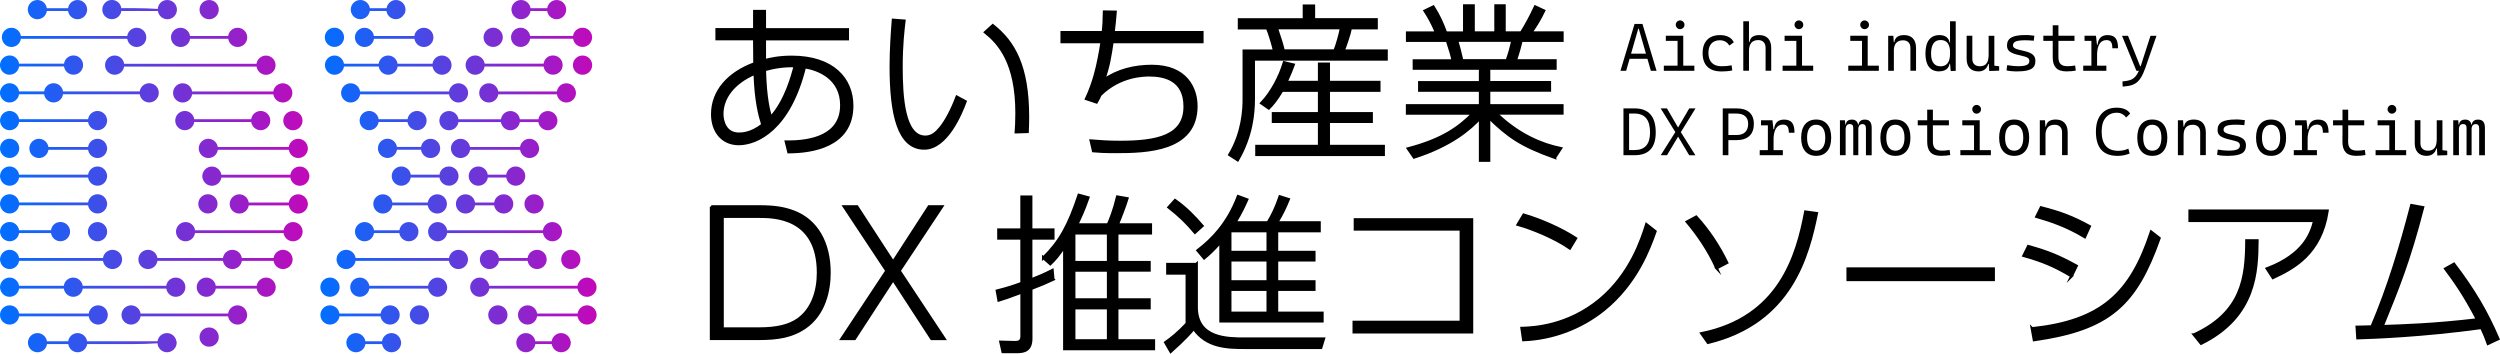<?xml version="1.0" encoding="UTF-8"?>
<svg id="_レイヤー_2" data-name="レイヤー_2" xmlns="http://www.w3.org/2000/svg" xmlns:xlink="http://www.w3.org/1999/xlink" viewBox="0 0 426.02 60.28">
  <defs>
    <linearGradient id="_名称未設定グラデーション_35" data-name="名称未設定グラデーション 35" x1="54.59" y1="30.02" x2="101.67" y2="30.02" gradientUnits="userSpaceOnUse">
      <stop offset="0" stop-color="#006fff"/>
      <stop offset="1" stop-color="#c308b9"/>
    </linearGradient>
    <linearGradient id="_名称未設定グラデーション_35-2" data-name="名称未設定グラデーション 35" x1="0" y1="30.02" x2="52.72" y2="30.02" xlink:href="#_名称未設定グラデーション_35"/>
  </defs>
  <g id="_レイヤー_1-2" data-name="レイヤー_1">
    <path d="M87.88,31.65c-.82,0-1.5-.61-1.61-1.4h-3.14c.01-.08.02-.16.02-.24,0-.04,0-.08-.01-.12,0,.04.01.08.01.12,0,.9-.73,1.64-1.64,1.64s-1.64-.73-1.64-1.64.73-1.64,1.64-1.64c.82,0,1.5.61,1.61,1.4h3.14c.12-.79.79-1.4,1.61-1.4.9,0,1.64.73,1.64,1.64,0,.07-.01.14-.02.21l.02.03h-.02c-.12.79-.79,1.4-1.61,1.4ZM84.04,8c.9,0,1.64-.73,1.64-1.64s-.73-1.64-1.64-1.64-1.64.73-1.64,1.64.73,1.64,1.64,1.64ZM79.36,11.34c.12.79.79,1.4,1.61,1.4s1.5-.61,1.61-1.4h10.04s0-.06,0-.09c.08.83.77,1.48,1.62,1.48.9,0,1.64-.73,1.64-1.64s-.73-1.64-1.64-1.64-1.55.66-1.62,1.5c0-.03,0-.07.01-.1h-10.04c-.12-.79-.79-1.4-1.61-1.4-.9,0-1.64.73-1.64,1.64,0,.07.01.14.02.21l-.02.03h.02ZM85.83,36.39c.9,0,1.64-.73,1.64-1.64s-.73-1.64-1.64-1.64-1.64.73-1.64,1.64.73,1.64,1.64,1.64ZM74.52,36.39c.9,0,1.64-.73,1.64-1.64s-.73-1.64-1.64-1.64-1.64.73-1.64,1.64c0-.08.01-.16.02-.24h-6.04c-.12-.79-.79-1.4-1.61-1.4-.9,0-1.64.73-1.64,1.64,0,.07.01.14.02.21l-.02.03h.02c.12.79.79,1.4,1.61,1.4s1.5-.61,1.61-1.4h6.04c.12.79.79,1.4,1.61,1.4ZM97.27,45.85c.9,0,1.64-.73,1.64-1.64s-.73-1.64-1.64-1.64-1.64.73-1.64,1.64.73,1.64,1.64,1.64ZM100.91,11.1c0-.9-.73-1.64-1.64-1.64s-1.64.73-1.64,1.64.73,1.64,1.64,1.64,1.64-.73,1.64-1.64ZM91.01,36.39c.9,0,1.64-.73,1.64-1.64s-.73-1.64-1.64-1.64-1.64.73-1.64,1.64.73,1.64,1.64,1.64ZM73.37,23.65c-.9,0-1.64.73-1.64,1.64s.73,1.64,1.64,1.64,1.64-.73,1.64-1.64-.73-1.64-1.64-1.64ZM91.84,25.05c-.12-.79-.79-1.4-1.61-1.4s-1.5.61-1.61,1.4h-8.53c-.12-.79-.79-1.4-1.61-1.4-.9,0-1.64.73-1.64,1.64s.73,1.64,1.64,1.64,1.64-.73,1.64-1.64c0,.08-.01.16-.02.24h8.53c.12.79.79,1.4,1.61,1.4.9,0,1.64-.73,1.64-1.64,0-.07-.01-.14-.02-.21l.02-.03h-.02ZM89.91,44.45c.12.79.79,1.4,1.61,1.4.9,0,1.64-.73,1.64-1.64s-.73-1.64-1.64-1.64-1.64.73-1.64,1.64c0-.08.01-.16.02-.24h-4.88c-.12-.79-.79-1.4-1.61-1.4-.9,0-1.64.73-1.64,1.64s.73,1.64,1.64,1.64c.83,0,1.51-.63,1.62-1.43,0,.01,0,.02,0,.03h4.88ZM95.75,39.72h.02l-.02-.03c0-.07.02-.14.02-.21,0-.9-.73-1.64-1.64-1.64-.82,0-1.5.61-1.61,1.4h-16.32s0,.08.01.12c-.06-.85-.76-1.52-1.62-1.52s-1.64.73-1.64,1.64.73,1.64,1.64,1.64c.84,0,1.52-.63,1.62-1.45,0,.02,0,.03,0,.05h16.32c.12.79.79,1.4,1.61,1.4s1.5-.61,1.61-1.4ZM88.73,8c.82,0,1.5-.61,1.61-1.4h7.32c.12.79.79,1.4,1.61,1.4s1.5-.61,1.61-1.4h.02s-.01-.04-.02-.05c0-.06.02-.12.02-.19,0-.9-.73-1.64-1.64-1.64-.82,0-1.5.61-1.61,1.4h-7.32c-.12-.79-.79-1.4-1.61-1.4-.9,0-1.64.73-1.64,1.64s.73,1.64,1.64,1.64ZM79.34,36.39c.82,0,1.5-.61,1.61-1.4h3.27c-.01-.08-.02-.16-.02-.24s.01-.16.02-.24h-3.27c.01.08.02.16.02.24,0-.9-.73-1.64-1.64-1.64s-1.64.73-1.64,1.64.73,1.64,1.64,1.64ZM69.67,41.12c.9,0,1.64-.73,1.64-1.64s-.73-1.64-1.64-1.64c-.82,0-1.5.61-1.61,1.4h-4.32c-.12-.79-.79-1.4-1.61-1.4-.9,0-1.64.73-1.64,1.64,0,.07.01.14.02.21l-.02.03h.02c.12.79.79,1.4,1.61,1.4s1.5-.61,1.61-1.4h4.32c-.01-.08-.02-.16-.02-.24,0-.04,0-.08.01-.12,0,.04-.01.08-.01.12,0,.9.73,1.64,1.64,1.64ZM87.18,1.88c.12.79.79,1.4,1.61,1.4s1.5-.61,1.61-1.4h2.84c.12.79.79,1.4,1.61,1.4s1.5-.61,1.61-1.4h.02s-.02,0-.02,0c.01-.08.02-.15.02-.23C96.49.73,95.76,0,94.86,0c-.82,0-1.5.61-1.61,1.4h-2.84C90.29.61,89.61,0,88.79,0c-.9,0-1.64.73-1.64,1.64,0,.08.01.16.02.23,0,0-.02,0-.02,0h.02ZM76.51,18.92c-.9,0-1.64.73-1.64,1.64s.73,1.64,1.64,1.64c.82,0,1.5-.61,1.61-1.4h7.24c.12.79.79,1.4,1.61,1.4s1.5-.61,1.61-1.4h3.16c.12.79.79,1.4,1.61,1.4.9,0,1.64-.73,1.64-1.64,0-.07-.01-.14-.02-.21l.02-.03h-.02c-.12-.79-.79-1.4-1.61-1.4s-1.5.61-1.61,1.4h-3.16c-.12-.79-.79-1.4-1.61-1.4s-1.5.61-1.61,1.4h-7.24c-.12-.79-.79-1.4-1.61-1.4ZM76.5,31.65c.9,0,1.64-.73,1.64-1.64s-.73-1.64-1.64-1.64-1.56.67-1.62,1.52c0-.04,0-.08.01-.12h-4.89c-.12-.79-.79-1.4-1.61-1.4-.9,0-1.64.73-1.64,1.64,0,.07.01.14.02.21l-.02.03h.02c.12.79.79,1.4,1.61,1.4s1.5-.61,1.61-1.4h4.89s0-.04,0-.07c.09.82.77,1.46,1.62,1.46ZM62.9,22.19c.82,0,1.5-.61,1.61-1.4h4.93c-.01-.08-.02-.16-.02-.24,0,.9.73,1.64,1.64,1.64s1.64-.73,1.64-1.64-.73-1.64-1.64-1.64c-.82,0-1.5.61-1.61,1.4h-4.93c-.12-.79-.79-1.4-1.61-1.4s-1.5.61-1.61,1.4h-.02l.02.03c0,.07-.02.14-.02.21,0,.9.73,1.64,1.64,1.64ZM98.12,15.59c-.12-.79-.79-1.4-1.61-1.4s-1.5.61-1.61,1.4h-9.99c-.12-.79-.79-1.4-1.61-1.4-.9,0-1.64.73-1.64,1.64s.73,1.64,1.64,1.64c.82,0,1.5-.61,1.61-1.4h9.99c.12.79.79,1.4,1.61,1.4.9,0,1.64-.73,1.64-1.64,0-.07-.01-.14-.02-.21l.02-.03h-.02ZM66.03,26.92c.82,0,1.5-.61,1.61-1.4h4.11c-.01-.08-.02-.16-.02-.24s.01-.16.02-.24h-4.11c-.12-.79-.79-1.4-1.61-1.4s-1.5.61-1.61,1.4h-.02l.02.03c0,.07-.02.14-.02.21,0,.9.73,1.64,1.64,1.64ZM71.47,52.03c-.9,0-1.64.73-1.64,1.64s.73,1.64,1.64,1.64,1.64-.73,1.64-1.64-.73-1.64-1.64-1.64ZM76.17,48.7c-.12-.79-.79-1.4-1.61-1.4s-1.5.61-1.61,1.4h-10.02c-.12-.79-.79-1.4-1.61-1.4-.9,0-1.64.73-1.64,1.64s.73,1.64,1.64,1.64c.83,0,1.51-.63,1.62-1.43,0,.01,0,.02,0,.03h10.02c.12.79.79,1.4,1.61,1.4.9,0,1.64-.73,1.64-1.64,0-.07-.01-.14-.02-.21l.02-.03h-.02ZM56.23,50.58c.9,0,1.64-.73,1.64-1.64s-.73-1.64-1.64-1.64-1.64.73-1.64,1.64.73,1.64,1.64,1.64ZM68.32,58.16c-.12-.79-.79-1.4-1.61-1.4s-1.5.61-1.61,1.4h-2.84c-.12-.79-.79-1.4-1.61-1.4s-1.5.61-1.61,1.4h-.02s.02,0,.02,0c-.01.08-.02.15-.02.23,0,.9.73,1.64,1.64,1.64.82,0,1.5-.61,1.61-1.4h2.84c.12.79.79,1.4,1.61,1.4.9,0,1.64-.73,1.64-1.64,0-.08-.01-.16-.02-.23,0,0,.02,0,.02,0h-.02ZM64.83,53.67s0-.09.01-.14c0,.05-.01.09-.01.14,0,.9.73,1.64,1.64,1.64s1.64-.73,1.64-1.64-.73-1.64-1.64-1.64c-.82,0-1.5.61-1.61,1.4h-7.02c-.12-.79-.79-1.4-1.61-1.4s-1.5.61-1.61,1.4h-.02s.01.04.02.05c0,.06-.02.12-.02.19,0,.9.73,1.64,1.64,1.64.82,0,1.5-.61,1.61-1.4h7.02c-.01-.08-.02-.16-.02-.24ZM78.13,42.57c-.9,0-1.64.73-1.64,1.64,0-.08.01-.16.02-.24h-15.91c-.12-.79-.79-1.4-1.61-1.4-.9,0-1.64.73-1.64,1.64,0,.07.01.14.02.21l-.02.03h.02c.12.79.79,1.4,1.61,1.4s1.5-.61,1.61-1.4h15.91c.12.79.79,1.4,1.61,1.4.9,0,1.64-.73,1.64-1.64s-.73-1.64-1.64-1.64ZM101.67,53.43h-.02c-.12-.79-.79-1.4-1.61-1.4s-1.5.61-1.61,1.4h-6.9c.01.08.02.16.02.24,0-.9-.73-1.64-1.64-1.64s-1.64.73-1.64,1.64.73,1.64,1.64,1.64c.82,0,1.5-.61,1.61-1.4h6.9c.12.79.79,1.4,1.61,1.4.9,0,1.64-.73,1.64-1.64,0-.06-.01-.12-.02-.19,0-.02.01-.04.02-.05ZM98.42,49.18c.12.79.79,1.4,1.61,1.4s1.5-.61,1.61-1.4h.02s-.01-.04-.02-.05c0-.06.02-.12.02-.19,0-.9-.73-1.64-1.64-1.64-.82,0-1.5.61-1.61,1.4h-15.05c-.12-.79-.79-1.4-1.61-1.4s-1.5.61-1.61,1.4h-.02l.02.03c0,.07-.02.14-.02.21,0,.9.73,1.64,1.64,1.64.82,0,1.5-.61,1.61-1.4h15.05ZM97.23,58.16c-.12-.79-.79-1.4-1.61-1.4s-1.5.61-1.61,1.4h-2.79c-.12-.79-.79-1.4-1.61-1.4s-1.5.61-1.61,1.4h-.02s.02,0,.02,0c-.01.08-.02.15-.02.23,0,.9.73,1.64,1.64,1.64.82,0,1.5-.61,1.61-1.4h2.79c.12.79.79,1.4,1.61,1.4.9,0,1.64-.73,1.64-1.64,0-.08-.01-.16-.02-.23,0,0,.02,0,.02,0h-.02ZM84.84,52.03c-.9,0-1.64.73-1.64,1.64s.73,1.64,1.64,1.64,1.64-.73,1.64-1.64-.73-1.64-1.64-1.64ZM76.52,15.59c.12-.79.79-1.4,1.61-1.4.9,0,1.64.73,1.64,1.64s-.73,1.64-1.64,1.64c-.82,0-1.5-.61-1.61-1.4h-15.15c-.12.79-.79,1.4-1.61,1.4-.9,0-1.64-.73-1.64-1.64,0-.07.01-.14.02-.21l-.02-.03h.02c.12-.79.79-1.4,1.61-1.4s1.5.61,1.61,1.4h15.15ZM76.5,15.83s0-.07.01-.11c0,.04-.01.07-.01.11,0,.03,0,.07,0,.1,0-.03,0-.07,0-.1ZM62.12,4.73c-.9,0-1.64.73-1.64,1.64s.73,1.64,1.64,1.64c.82,0,1.5-.61,1.61-1.4h6.89c.12.79.79,1.4,1.61,1.4s1.5-.61,1.61-1.4h.02l-.02-.03c0-.07.02-.14.02-.21,0-.9-.73-1.64-1.64-1.64-.82,0-1.5.61-1.61,1.4h-6.89c-.12-.79-.79-1.4-1.61-1.4ZM67.75,10.86c-.12-.79-.79-1.4-1.61-1.4s-1.5.61-1.61,1.4h-5.92c-.12-.79-.79-1.4-1.61-1.4s-1.5.61-1.61,1.4h-.02s.01.04.02.05c0,.06-.02.12-.02.19,0,.9.73,1.64,1.64,1.64.82,0,1.5-.61,1.61-1.4h5.92c.12.79.79,1.4,1.61,1.4s1.5-.61,1.61-1.4h5.95c.12.79.79,1.4,1.61,1.4s1.5-.61,1.61-1.4h.02l-.02-.03c0-.07.02-.14.02-.21,0-.9-.73-1.64-1.64-1.64-.82,0-1.5.61-1.61,1.4h-5.95ZM56.99,8c.9,0,1.64-.73,1.64-1.64s-.73-1.64-1.64-1.64-1.64.73-1.64,1.64.73,1.64,1.64,1.64ZM68.89,2.45s.01-.03.02-.04c.04-.08.08-.15.1-.23,0,0,0-.01,0-.02.03-.09.05-.18.07-.27h.02s-.02,0-.02,0c0,0,0,0,0,0,0,0,0,0,0,0h0c.01-.08.02-.15.02-.23C69.11.73,68.38,0,67.47,0c-.11,0-.21.01-.31.03-.04,0-.07.02-.11.03-.06.02-.12.03-.18.06-.05.02-.09.04-.14.07-.04.02-.09.04-.13.07-.05.03-.1.07-.14.11-.03.02-.06.04-.08.07-.05.05-.1.1-.14.15-.02.02-.03.04-.05.06-.05.06-.09.13-.13.19,0,.01-.01.03-.02.04-.04.08-.07.15-.1.23,0,0,0,.01,0,.02-.03.09-.05.18-.07.27h-2.84C62.9.61,62.23,0,61.41,0,60.5,0,59.77.73,59.77,1.64c0,.08.01.16.02.23,0,0,0,0,0,0,0,0-.02,0-.02,0h.02c.12.79.79,1.4,1.61,1.4s1.5-.61,1.61-1.4h2.84c.01.09.04.18.07.27,0,0,0,.01,0,.02.03.08.06.16.1.23,0,.01.01.03.02.04.04.07.08.13.13.19.02.02.03.04.05.06.04.05.09.1.14.15.03.02.05.05.08.07.05.04.09.07.14.11.04.03.08.05.13.07.05.02.09.05.14.07.06.02.12.04.18.06.04.01.07.02.11.03.1.02.21.03.31.03s.21-.01.31-.03c.04,0,.07-.02.11-.03.06-.02.12-.03.18-.06.05-.02.09-.04.14-.07.04-.02.09-.04.13-.07.05-.03.1-.07.14-.11.03-.02.06-.04.08-.07.05-.05.1-.1.14-.15.02-.02.03-.04.05-.06.05-.06.09-.13.13-.19Z" fill="url(#_名称未設定グラデーション_35)"/>
    <path d="M51.57,39.24s-.01.04-.02.06c0,.06.02.12.02.18,0,.9-.73,1.64-1.64,1.64-.82,0-1.5-.61-1.61-1.4h-15.09c-.12.79-.79,1.4-1.61,1.4s-1.5-.61-1.61-1.4h-.02s.01,0,.02-.01c-.01-.08-.02-.15-.02-.23,0-.9.73-1.64,1.64-1.64.82,0,1.5.61,1.61,1.4h15.09c.12-.79.79-1.4,1.61-1.4s1.5.61,1.61,1.4h.02ZM30.06,58.16c-.12-.79-.79-1.4-1.61-1.4s-1.5.61-1.61,1.4h-12c-.12-.79-.79-1.4-1.61-1.4s-1.5.61-1.61,1.4h-3.62c-.12-.79-.79-1.4-1.61-1.4s-1.5.61-1.61,1.4h-.02s.02,0,.02,0c-.01.08-.02.15-.02.23,0,.9.73,1.64,1.64,1.64.82,0,1.5-.61,1.61-1.4h3.62c.12.79.79,1.4,1.61,1.4s1.5-.61,1.61-1.4h7.91c1.31,0,2.68-.04,4.08-.13.06.85.76,1.53,1.63,1.53s1.64-.73,1.64-1.64c0-.08-.01-.16-.02-.24,0,0,.02,0,.02,0h-.02ZM.34,6.61c.12.79.79,1.4,1.61,1.4s1.5-.61,1.61-1.4h18.12c.12.79.79,1.4,1.61,1.4.9,0,1.64-.73,1.64-1.64s-.73-1.64-1.64-1.64c-.82,0-1.5.61-1.61,1.4H3.56c-.12-.79-.79-1.4-1.61-1.4-.9,0-1.64.73-1.64,1.64,0,.06.01.12.02.19,0,.02-.01.04-.02.05h.02ZM4.76,1.88c.12.79.79,1.4,1.61,1.4s1.5-.61,1.61-1.4h3.62c.12.79.79,1.4,1.61,1.4.9,0,1.64-.73,1.64-1.64s-.73-1.64-1.64-1.64c-.82,0-1.5.61-1.61,1.4h-3.62c-.12-.79-.79-1.4-1.61-1.4-.9,0-1.64.73-1.64,1.64,0,.08.01.16.02.23,0,0-.02,0-.02,0h.02ZM1.64,22.19c.82,0,1.5-.61,1.61-1.4h11.76c.12.79.79,1.4,1.61,1.4s1.5-.61,1.61-1.4h.02v-.48h-.02c-.12-.79-.79-1.4-1.61-1.4s-1.5.61-1.61,1.4H3.25c-.12-.79-.79-1.4-1.61-1.4s-1.5.61-1.61,1.4h-.02v.48h.02c.12.79.79,1.4,1.61,1.4ZM1.64,26.92c.9,0,1.64-.73,1.64-1.64s-.73-1.64-1.64-1.64-1.64.73-1.64,1.64.73,1.64,1.64,1.64ZM1.64,31.65c.82,0,1.5-.61,1.61-1.4h11.76c.12.79.79,1.4,1.61,1.4s1.5-.61,1.61-1.4h.02v-.48h-.02c-.12-.79-.79-1.4-1.61-1.4s-1.5.61-1.61,1.4H3.25c-.12-.79-.79-1.4-1.61-1.4s-1.5.61-1.61,1.4h-.02v.48h.02c.12.79.79,1.4,1.61,1.4ZM1.64,36.38c.82,0,1.5-.61,1.61-1.4h11.76c.12.79.79,1.4,1.61,1.4s1.5-.61,1.61-1.4h.02v-.48h-.02c-.12-.79-.79-1.4-1.61-1.4s-1.5.61-1.61,1.4H3.25c-.12-.79-.79-1.4-1.61-1.4s-1.5.61-1.61,1.4h-.02v.48h.02c.12.79.79,1.4,1.61,1.4ZM16.62,23.65c-.82,0-1.5.61-1.61,1.4h-6.76c-.12-.79-.79-1.4-1.61-1.4-.9,0-1.64.73-1.64,1.64s.73,1.64,1.64,1.64c.82,0,1.5-.61,1.61-1.4h6.76c.12.79.79,1.4,1.61,1.4s1.5-.61,1.61-1.4h.02v-.48h-.02c-.12-.79-.79-1.4-1.61-1.4ZM16.62,37.84c-.9,0-1.64.73-1.64,1.64s.73,1.64,1.64,1.64,1.64-.73,1.64-1.64-.73-1.64-1.64-1.64ZM35.43,36.38c.9,0,1.64-.73,1.64-1.64s-.73-1.64-1.64-1.64-1.64.73-1.64,1.64.73,1.64,1.64,1.64ZM52.43,34.51c-.12-.79-.79-1.4-1.61-1.4s-1.5.61-1.61,1.4h-6.82s0,.08.01.12c-.06-.85-.76-1.52-1.62-1.52s-1.64.73-1.64,1.64.73,1.64,1.64,1.64c.84,0,1.53-.64,1.62-1.46,0,.02,0,.04,0,.07h6.82c.12.79.79,1.4,1.61,1.4.9,0,1.64-.73,1.64-1.64,0-.05,0-.09-.01-.13,0-.04,0-.07.01-.11h-.02ZM16.73,55.31c.9,0,1.64-.73,1.64-1.64s-.73-1.64-1.64-1.64c-.82,0-1.5.61-1.61,1.4H3.25c-.12-.79-.79-1.4-1.61-1.4-.9,0-1.64.73-1.64,1.64s.73,1.64,1.64,1.64c.82,0,1.5-.61,1.61-1.4h11.87c.12.79.79,1.4,1.61,1.4ZM48.27,20.56c0,.9.73,1.64,1.64,1.64s1.64-.73,1.64-1.64-.73-1.64-1.64-1.64-1.64.73-1.64,1.64ZM49.21,25.05h-12.1c-.12-.79-.79-1.4-1.61-1.4s-1.5.61-1.61,1.4h-.02s.01.04.02.07c0,.06-.02.11-.02.17,0,.9.73,1.64,1.64,1.64.82,0,1.5-.61,1.61-1.4h12.1c.12.79.79,1.4,1.61,1.4s1.5-.61,1.61-1.4h.02s0-.07-.01-.1c0-.05.01-.09.01-.14,0-.9-.73-1.64-1.64-1.64-.82,0-1.5.61-1.61,1.4ZM52.72,29.78h-.02c-.12-.79-.79-1.4-1.61-1.4s-1.5.61-1.61,1.4h-11.76c-.12-.79-.79-1.4-1.61-1.4s-1.5.61-1.61,1.4h-.02c0,.07,0,.14,0,.21,0,.01,0,.02,0,.03,0,.01,0,.03,0,.04,0,0,0,0,0,.01,0,.06,0,.12,0,.19h.02c.12.79.79,1.4,1.61,1.4s1.5-.61,1.61-1.4h11.76c.12.79.79,1.4,1.61,1.4s1.5-.61,1.61-1.4h.02c0-.08,0-.16,0-.24h0c0-.08,0-.16,0-.24ZM19.07,3.27c.85,0,1.54-.65,1.62-1.48,0,.03,0,.06,0,.09h6.22c.12.79.79,1.4,1.61,1.4s1.5-.61,1.61-1.4h.02s-.02,0-.02,0c.01-.08.02-.16.02-.24,0-.9-.73-1.64-1.64-1.64s-1.57.67-1.62,1.52c-1.24-.08-2.56-.13-3.99-.13h-2.22s0,.07.01.1c-.07-.84-.77-1.5-1.62-1.5-.9,0-1.64.73-1.64,1.64s.73,1.64,1.64,1.64ZM29.14,6.37c0,.9.73,1.64,1.64,1.64.82,0,1.5-.61,1.61-1.4h6.5c.12.79.79,1.4,1.61,1.4s1.5-.61,1.61-1.4h.02s-.02-.01-.02-.02c.01-.07.02-.15.02-.22,0-.9-.73-1.64-1.64-1.64-.82,0-1.5.61-1.61,1.4h-6.5c-.12-.79-.79-1.4-1.61-1.4-.9,0-1.64.73-1.64,1.64ZM1.64,12.73c.82,0,1.5-.61,1.61-1.4h7.66c.12.79.79,1.4,1.61,1.4.9,0,1.64-.73,1.64-1.64s-.73-1.64-1.64-1.64c-.82,0-1.5.61-1.61,1.4H3.25c-.12-.79-.79-1.4-1.61-1.4S.14,10.07.02,10.86h-.02v.48h.02c.12.79.79,1.4,1.61,1.4ZM21.16,10.95c-.07-.84-.77-1.49-1.62-1.49-.9,0-1.64.73-1.64,1.64s.73,1.64,1.64,1.64c.85,0,1.55-.66,1.62-1.49,0,.03,0,.06,0,.1h22.56c.12.79.79,1.4,1.61,1.4s1.5-.61,1.61-1.4h.02s-.01-.02-.02-.03c0-.07.02-.14.02-.21,0-.9-.73-1.64-1.64-1.64-.82,0-1.5.61-1.61,1.4h-22.56s0,.06,0,.1ZM1.64,17.46c.82,0,1.5-.61,1.61-1.4h4.27c.12.79.79,1.4,1.61,1.4s1.5-.61,1.61-1.4h13.07c.12.79.79,1.4,1.61,1.4.9,0,1.64-.73,1.64-1.64s-.73-1.64-1.64-1.64c-.82,0-1.5.61-1.61,1.4h-13.07c-.12-.79-.79-1.4-1.61-1.4s-1.5.61-1.61,1.4H3.25c-.12-.79-.79-1.4-1.61-1.4S.14,14.8.02,15.59h-.02v.48h.02c.12.79.79,1.4,1.61,1.4ZM32.74,15.59c-.12-.79-.79-1.4-1.61-1.4-.9,0-1.64.73-1.64,1.64s.73,1.64,1.64,1.64c.82,0,1.5-.61,1.61-1.4h13.84c.12.79.79,1.4,1.61,1.4s1.5-.61,1.61-1.4h.02s-.01-.03-.02-.04c0-.07.02-.13.02-.2,0-.9-.73-1.64-1.64-1.64-.82,0-1.5.61-1.61,1.4h-13.84ZM1.64,45.85c.82,0,1.5-.61,1.61-1.4h14.31c-.01-.08-.02-.16-.02-.24s.01-.16.02-.24H3.25c-.12-.79-.79-1.4-1.61-1.4s-1.5.61-1.61,1.4h-.02v.48h.02c.12.79.79,1.4,1.61,1.4ZM19.17,45.85c.9,0,1.64-.73,1.64-1.64s-.73-1.64-1.64-1.64-1.64.73-1.64,1.64.73,1.64,1.64,1.64ZM49.84,43.97c-.12-.79-.79-1.4-1.61-1.4s-1.5.61-1.61,1.4h-5.41c-.12-.79-.79-1.4-1.61-1.4s-1.5.61-1.61,1.4h-11.16c-.12-.79-.79-1.4-1.61-1.4-.9,0-1.64.73-1.64,1.64s.73,1.64,1.64,1.64c.82,0,1.5-.61,1.61-1.4h11.16c.12.79.79,1.4,1.61,1.4s1.5-.61,1.61-1.4h5.41c.12.79.79,1.4,1.61,1.4.9,0,1.64-.73,1.64-1.64,0-.07-.01-.13-.02-.2,0-.01.01-.03.02-.04h-.02ZM1.64,50.58c.82,0,1.5-.61,1.61-1.4h7.63c.12.79.79,1.4,1.61,1.4s1.5-.61,1.61-1.4h14.24c.12.79.79,1.4,1.61,1.4.9,0,1.64-.73,1.64-1.64s-.73-1.64-1.64-1.64-1.64.73-1.64,1.64c0-.08.01-.16.02-.24h-14.24c-.12-.79-.79-1.4-1.61-1.4s-1.5.61-1.61,1.4H3.25c-.12-.79-.79-1.4-1.61-1.4s-1.5.61-1.61,1.4h-.02v.48h.02c.12.79.79,1.4,1.61,1.4ZM46.96,48.7c-.12-.79-.79-1.4-1.61-1.4s-1.5.61-1.61,1.4h-6.97c-.12-.79-.79-1.4-1.61-1.4-.9,0-1.64.73-1.64,1.64s.73,1.64,1.64,1.64c.82,0,1.5-.61,1.61-1.4h6.97c.12.79.79,1.4,1.61,1.4.9,0,1.64-.73,1.64-1.64,0-.07-.01-.14-.02-.21,0,0,.01-.02.02-.03h-.02ZM42.09,53.43c-.12-.79-.79-1.4-1.61-1.4s-1.5.61-1.61,1.4h-14.91s0,.09.01.13c-.06-.85-.76-1.53-1.63-1.53s-1.64.73-1.64,1.64.73,1.64,1.64,1.64c.83,0,1.51-.63,1.62-1.43,0,.01,0,.02,0,.03h14.91c.12.79.79,1.4,1.61,1.4.9,0,1.64-.73,1.64-1.64,0-.08-.01-.15-.02-.22,0,0,.01-.01.02-.02h-.02ZM1.64,41.12c.82,0,1.5-.61,1.61-1.4h5.43s0-.04,0-.07c.09.82.77,1.46,1.62,1.46.9,0,1.64-.73,1.64-1.64s-.73-1.64-1.64-1.64-1.56.67-1.62,1.52c0-.04,0-.08.01-.12H3.25c-.12-.79-.79-1.4-1.61-1.4s-1.5.61-1.61,1.4h-.02v.48h.02c.12.79.79,1.4,1.61,1.4ZM31.49,22.19c.82,0,1.5-.61,1.61-1.4h9.71c.12.79.79,1.4,1.61,1.4.9,0,1.64-.73,1.64-1.64s-.73-1.64-1.64-1.64c-.82,0-1.5.61-1.61,1.4h-9.71c-.12-.79-.79-1.4-1.61-1.4s-1.5.61-1.61,1.4h-.02s.02,0,.02.01c-.01.08-.02.15-.02.23,0,.9.73,1.64,1.64,1.64ZM35.64,55.8c-.9,0-1.64.73-1.64,1.64s.73,1.64,1.64,1.64,1.64-.73,1.64-1.64-.73-1.64-1.64-1.64ZM35.64,0c-.9,0-1.64.73-1.64,1.64s.73,1.64,1.64,1.64,1.64-.73,1.64-1.64-.73-1.64-1.64-1.64Z" fill="url(#_名称未設定グラデーション_35-2)"/>
    <g>
      <path d="M133.96,24.17c4.35.06,9.44-1.01,9.44-6.25,0-4.66-4-6.16-6.28-6.51-2.62,10.65-8.18,13.1-11.23,13.1-2.82,0-4.49-2.16-4.49-5.04,0-3.89,2.71-7,7.2-8.64,0-.26-.03-2.07-.03-3.48v-.72h-6.42v-1.61h6.42V1.92h1.73v3.11h14.14v1.61h-14.14v3.66c.84-.2,2.33-.58,4.61-.58,7.05,0,10.28,3.77,10.28,8.29,0,6.94-6.91,7.86-10.8,7.89l-.43-1.73ZM128.63,12.51c-3.66,1.55-5.58,4.17-5.58,6.91,0,1.3.58,3.4,2.85,3.4.52,0,2.04,0,4.06-1.55-.52-1.67-1.15-4.03-1.32-8.75ZM135.48,11.24c-1.73-.09-3.63.2-5.18.66.12,4.92.75,7.14,1.04,8.12,2.59-2.85,3.68-7.08,4.15-8.78Z" stroke="#000" stroke-miterlimit="10" stroke-width=".48"/>
      <path d="M154.08,3.56c-.17,1.47-.49,4-.49,7.83,0,5.12.4,11.95,4.09,11.95,1.09,0,1.84-.63,2.62-1.58.86-1.07,1.87-2.88,2.76-5.24l1.44.78c-.75,2.04-3.2,7.97-7,7.97-4.4,0-5.67-5.87-5.67-13.9,0-2.97.2-5.73.37-7.95l1.87.14ZM173.14,22.5c.06-.81.12-1.78.12-3.22,0-8.58-2.99-11.89-5.35-13.79l1.27-1.15c3.6,2.85,5.96,6.94,5.96,15.6,0,1.04-.03,1.81-.06,2.5l-1.93.06Z" stroke="#000" stroke-miterlimit="10" stroke-width=".48"/>
      <path d="M204.86,5.52v1.61h-15.32c-.35,2.33-.6,4.09-1.47,6.53,2.36-1.7,5.3-2.39,8.2-2.39,5.9,0,7.57,3.83,7.57,6.82,0,7.57-8.49,7.77-13.7,7.77-2.02,0-2.91-.06-3.83-.14l-.4-1.73c1.41.12,3.05.23,4.92.23,6.36,0,11.08-.98,11.08-6.07,0-4.55-3.4-5.35-6.02-5.35-.89,0-5.01,0-8.41,3.37-.17.4-.29.63-.63,1.24l-1.73-.58c1.24-2.65,1.99-5.38,2.65-9.7h-6.82v-1.61h7.02c.12-1.04.17-1.73.2-3.51l1.9.03c-.12,1.44-.17,2.04-.35,3.48h15.11Z" stroke="#000" stroke-miterlimit="10" stroke-width=".48"/>
      <path d="M222.23,3.33V1h1.64v2.33h10.68v1.44h-4.4c-.17.98-.98,3.31-1.24,3.89h7.34v1.44h-22.63v6.71c0,2.5-.32,6.33-2.71,10.45l-1.38-.89c2.3-3.8,2.45-7.86,2.45-9.41v-8.29h5.18c-.17-.81-.86-3.17-1.21-3.89h-4.78v-1.44h11.05ZM224.82,14.01v-3.11h1.58v3.11h8.61v1.41h-8.61v3.92h7.31v1.38h-7.31v4.2h9.36v1.44h-21.62v-1.44h10.68v-4.2h-7.86v-1.38h7.86v-3.92h-6.36c-1.04,1.73-1.61,2.36-2.25,3.02l-1.24-.86c1.73-1.81,3.14-4.52,3.86-6.91l1.58.37c-.32.86-.58,1.53-1.24,2.97h5.64ZM227.44,8.65c.35-.72.98-2.99,1.12-3.89h-11.03c.78,2.33.92,2.79,1.18,3.89h8.72Z" stroke="#000" stroke-miterlimit="10" stroke-width=".48"/>
      <path d="M264.95,26.85c-5.84-2.07-7.97-3.66-11.23-6.82v7.31h-1.47v-7.28c-1.64,1.84-4.95,4.72-11.28,6.74l-1.01-1.47c5.93-1.55,8.75-3.66,11.08-6.02h-11.23v-1.32h12.44v-2.59h-10.36v-1.35h10.36v-2.39h-11.28v-1.32h6.62c-.17-.86-.35-1.53-.98-3.43h-6.79v-1.32h4.95c-.69-1.67-1.35-2.79-1.96-3.74l1.44-.69c.98,1.55,1.58,2.91,2.13,4.43h3.17V.97h1.53v4.61h3.8V.97h1.47v4.61h2.88c.81-1.27,1.61-2.76,2.39-4.43l1.47.69c-.63,1.3-1.24,2.36-2.22,3.74h5.35v1.32h-6.97c-.26,1.09-.52,1.99-.98,3.43h6.76v1.32h-11.31v2.39h10.36v1.35h-10.36v2.59h12.49v1.32h-11.28c3.86,3.74,7.83,5.33,11.03,5.99l-1.01,1.55ZM256.8,10.32c.46-1.32.69-2.16.98-3.43h-9.53c.35,1.18.52,1.84.89,3.43h7.66Z" stroke="#000" stroke-miterlimit="10" stroke-width=".48"/>
      <path d="M121.2,35.21h8.23c2.39,0,4.06.23,5.76.86,4,1.5,6.13,5.35,6.13,10.39,0,2.94-.78,7.05-4.2,9.38-2.13,1.44-4.49,1.87-7.77,1.87h-8.15v-22.51ZM123.1,56.02h6.19c3.17,0,5.18-.52,6.71-1.58,2.48-1.76,3.43-4.89,3.43-7.95,0-9.59-7.63-9.59-10.08-9.59h-6.25v19.12Z" stroke="#000" stroke-miterlimit="10" stroke-width=".48"/>
      <path d="M152.18,44.68l6.13-9.47h2.19l-7.25,10.94,7.66,11.57h-2.16l-6.56-10.08-6.56,10.08h-2.19l7.66-11.57-7.25-10.94h2.19l6.16,9.47Z" stroke="#000" stroke-miterlimit="10" stroke-width=".48"/>
      <path d="M179.47,47.61c-1.15.55-2.04.92-3.77,1.58v8.49c0,1.96-1.09,2.27-2.39,2.27h-2.42l-.37-1.67,2.33.06c.49,0,1.27.03,1.27-1.04v-7.51c-2.59.95-2.88,1.07-3.92,1.38l-.29-1.61c1.93-.49,2.94-.83,4.2-1.3v-7.66h-3.94v-1.44h3.94v-5.61h1.58v5.61h3.77v1.44h-3.77v7.08c1.47-.58,2.33-.95,3.63-1.61l.14,1.53ZM177.8,43.93c2.82-2.76,4.32-5.5,6.05-10.68l1.58.43c-.83,2.36-1.41,3.51-1.93,4.61h5.33c.35-.81,1.01-2.39,1.58-4.75l1.67.29c-.35,1.15-1.18,3.34-1.67,4.46h5.67v1.44h-5.73v4.98h5.5v1.35h-5.5v5.01h5.5v1.41h-5.5v5.56h6.25v1.41h-15.2v-17.47c-1.07,1.58-1.64,2.25-2.42,2.99l-1.18-1.04ZM188.86,39.73h-5.84v4.98h5.84v-4.98ZM188.86,46.06h-5.84v5.01h5.84v-5.01ZM188.86,52.48h-5.84v5.56h5.84v-5.56Z" stroke="#000" stroke-miterlimit="10" stroke-width=".48"/>
      <path d="M203.89,45.02v7.34c0,5.38,5.3,5.38,8.23,5.38h13.44l-.46,1.5h-12.93c-3.08,0-6.56-.09-8.75-3.25-.58.69-1.47,1.73-3.92,3.92l-.89-1.55c1.04-.75,2.13-1.58,3.66-3.22v-8.58h-3.31v-1.53h4.92ZM203.63,39.61c-1.35-1.61-2.62-2.85-4.46-4.29l1.07-1.18c1.87,1.32,3.25,2.76,4.63,4.35l-1.24,1.12ZM216.06,37.94c.81-1.32,1.38-2.53,2.04-4.43l1.47.46c-.52,1.27-1.04,2.42-1.99,3.97h7.25v1.41h-7.25v3.63h6.36v1.35h-6.36v3.66h6.36v1.35h-6.36v4h7.74v1.38h-17.3v-13.53c-1.27,1.47-2.13,2.22-2.82,2.79l-1.09-1.3c2.36-1.81,5.07-4.46,6.88-9.21l1.5.55c-.4.89-.95,2.13-2.04,3.92h5.61ZM216.06,39.35h-6.45v3.63h6.45v-3.63ZM216.06,44.33h-6.45v3.66h6.45v-3.66ZM216.06,49.34h-6.45v4h6.45v-4Z" stroke="#000" stroke-miterlimit="10" stroke-width=".48"/>
      <path d="M250.81,37.42v19.17h-20.09v-1.7h18.25v-15.83h-18.05v-1.64h19.89Z" stroke="#000" stroke-miterlimit="10" stroke-width=".48"/>
      <path d="M267.51,42.29c-2.5-1.73-6.22-3.28-8.84-4.03l.98-1.64c2.85.83,6.36,2.36,8.87,4l-1.01,1.67ZM259.33,55.93c1.99-.06,7.8-.32,13.27-4.84,5.3-4.4,7.2-10.39,7.97-12.84l1.5,1.18c-1.04,2.91-3.17,8.84-8.81,13.39-3.89,3.11-8.69,4.89-13.65,5.1l-.29-1.99Z" stroke="#000" stroke-miterlimit="10" stroke-width=".48"/>
      <path d="M292.53,45.69c-1.38-3.11-3.34-5.87-5.04-7.89l1.55-.84c2.1,2.27,3.97,5.15,5.24,7.8l-1.76.92ZM289.97,56.83c13.33-2.71,16.29-13.27,17.7-20.73l1.9.26c-1.47,7.08-4.26,18.57-18.51,22.02l-1.09-1.55Z" stroke="#000" stroke-miterlimit="10" stroke-width=".48"/>
      <path d="M339.71,45.8v1.87h-24.82v-1.87h24.82Z" stroke="#000" stroke-miterlimit="10" stroke-width=".48"/>
      <path d="M353.01,47.04c-2.88-1.7-4.81-2.53-8.15-3.48l.78-1.58c3.4.95,5.15,1.67,8.2,3.34l-.84,1.73ZM346.28,55.99c11.89-1.27,16.84-5.99,20.3-16.47l1.38,1.07c-4.03,11.34-8.43,15.49-21.33,17.33l-.35-1.93ZM355.26,40.36c-3.14-1.9-6.02-2.82-8.2-3.45l.75-1.53c3.37.86,5.41,1.64,8.26,3.2l-.81,1.78Z" stroke="#000" stroke-miterlimit="10" stroke-width=".48"/>
      <path d="M396.6,35.93c-1.12,7.43-5.87,9.79-9.27,11.4l-1.01-1.55c6.39-2.42,7.57-6.1,8.09-8.18h-21.25v-1.67h23.43ZM373.89,57.03c8.2-3.77,8.92-9.7,8.95-16.03h1.81c-.06,5.1-.17,12.9-9.56,17.53l-1.21-1.5Z" stroke="#000" stroke-miterlimit="10" stroke-width=".48"/>
      <path d="M401.64,55.73c.37,0,2.13-.06,2.53-.06,2.85-6.68,4.95-13.65,6.77-20.67l1.93.35c-2.42,9.33-4.23,13.67-6.91,20.27,3.51-.12,8.67-.26,16.21-1.15-2.13-4.09-3.68-6.3-5.44-8.67l1.44-.81c3.51,4.63,5.53,8.12,7.54,12.75l-1.73.81c-.37-1.04-.6-1.61-1.12-2.71-10.05,1.38-18.34,1.67-21.1,1.76l-.12-1.87Z" stroke="#000" stroke-miterlimit="10" stroke-width=".48"/>
    </g>
    <g>
      <path d="M276.14,12.06l2.4-7.98h1.35l2.4,7.98h-.97l-2.06-7.17h-.09l-2.06,7.17h-.97ZM277.16,10.02v-.88h4.05v.88h-4.05Z"/>
      <path d="M283.53,12.06v-.87h2.45v.87h-2.45ZM283.87,6.96v-.87h2.97v.87h-2.97ZM286.3,4.97c-.2,0-.38-.07-.52-.22s-.22-.32-.22-.52.07-.38.22-.53.32-.22.52-.22.38.07.53.22.22.32.22.53-.07.38-.22.52-.32.22-.53.22ZM285.87,12.06v-5.65h.97v5.65h-.97ZM286.72,12.06v-.87h2.01v.87h-2.01Z"/>
      <path d="M293.28,12.17c-1.01,0-1.79-.27-2.33-.8s-.81-1.3-.81-2.31.26-1.73.77-2.27,1.25-.81,2.21-.81c.57,0,1.06.11,1.46.32s.7.52.87.91l-.76.56c-.18-.31-.41-.54-.69-.69s-.59-.22-.92-.22c-.62,0-1.1.19-1.44.56s-.51.9-.51,1.59c0,.74.19,1.31.58,1.7s.94.58,1.67.58c.29,0,.58-.01.86-.04s.56-.07.84-.12l.11.87c-.31.07-.62.12-.95.14s-.64.04-.96.04Z"/>
      <path d="M297.07,12.06V3.62h.97v8.43h-.97ZM300.87,12.06v-3.89c0-.43-.11-.76-.33-.99s-.52-.35-.92-.35c-1.05,0-1.58.62-1.58,1.87l-.35-1.52h.44c.06-.4.22-.7.5-.9s.66-.3,1.16-.3c.65,0,1.16.19,1.51.57s.53.92.53,1.62v3.88h-.97Z"/>
      <path d="M303.77,12.06v-.87h2.45v.87h-2.45ZM304.11,6.96v-.87h2.97v.87h-2.97ZM306.54,4.97c-.2,0-.38-.07-.52-.22s-.22-.32-.22-.52.07-.38.22-.53.32-.22.52-.22.38.07.53.22.22.32.22.53-.07.38-.22.52-.32.22-.53.22ZM306.11,12.06v-5.65h.97v5.65h-.97ZM306.97,12.06v-.87h2.01v.87h-2.01Z"/>
      <path d="M314.96,12.06v-.87h2.45v.87h-2.45ZM315.3,6.96v-.87h2.97v.87h-2.97ZM317.74,4.97c-.2,0-.38-.07-.52-.22s-.22-.32-.22-.52.07-.38.22-.53.32-.22.52-.22.38.07.53.22.22.32.22.53-.07.38-.22.52-.32.22-.53.22ZM317.3,12.06v-5.65h.97v5.65h-.97ZM318.16,12.06v-.87h2.01v.87h-2.01Z"/>
      <path d="M321.76,12.06v-5.96h.88l.09,1.26v4.7h-.97ZM325.55,12.06v-3.89c0-.42-.11-.74-.33-.96s-.52-.34-.92-.34c-1.05,0-1.58.61-1.58,1.83l-.35-1.52h.44c.06-.4.22-.7.5-.9s.66-.3,1.16-.3c.65,0,1.16.19,1.51.57s.53.92.53,1.62v3.88h-.97Z"/>
      <path d="M330.48,12.17c-.78,0-1.37-.26-1.77-.77s-.6-1.27-.6-2.27.2-1.82.61-2.35,1-.8,1.78-.8c.49,0,.88.11,1.18.33s.48.54.54.94h.44l-.35,1.67c0-.69-.14-1.21-.41-1.57s-.67-.53-1.21-.53-.94.19-1.21.58-.41.96-.41,1.72.14,1.26.41,1.63.68.55,1.21.55.93-.18,1.2-.53.41-.88.41-1.57l.4,1.65h-.48c-.06.4-.23.72-.53.95s-.7.35-1.21.35ZM332.42,12.11l-.12-1.3V3.62h.97v8.45l-.85.04Z"/>
      <path d="M337.15,12.17c-.64,0-1.14-.19-1.49-.56s-.53-.9-.53-1.58v-3.94h.97v3.94c0,.4.11.71.34.93s.54.33.95.33c.49,0,.86-.15,1.11-.46s.38-.81.38-1.53l.3,1.61h-.37c-.1.4-.3.71-.59.93s-.65.33-1.08.33ZM338.88,10.37v-4.27h.97v4.12l-.97.15ZM338.98,12.11l-.08-1.43-.02-1.05h.97v1.56l.82.1v.75l-1.69.06Z"/>
      <path d="M343.92,12.17c-.44,0-.82-.01-1.14-.04s-.6-.07-.85-.13l.11-.9c.39.06.73.11,1.03.14s.58.04.85.04c.67,0,1.15-.07,1.45-.21s.45-.36.45-.66c0-.21-.06-.37-.19-.49s-.32-.21-.58-.28l-1.36-.34c-.58-.15-1.01-.34-1.28-.57s-.4-.56-.4-.98c0-.63.25-1.08.74-1.36s1.29-.42,2.39-.42c.27,0,.53,0,.77.03s.49.05.76.09l-.1.85c-.31-.03-.58-.05-.8-.06s-.45-.02-.66-.02c-.73,0-1.27.07-1.59.2s-.49.35-.49.66c0,.19.08.34.23.45s.39.2.72.29l1.09.26c.62.15,1.07.35,1.36.61s.42.62.42,1.07c0,.62-.23,1.07-.69,1.34s-1.2.42-2.22.42Z"/>
      <path d="M348.2,6.96v-.87h5.31v.87h-5.31ZM349.8,9.25v-4.95h.97v4.95h-.97ZM352.21,12.17c-.84,0-1.45-.19-1.83-.58s-.58-.98-.58-1.8v-1h.97v.96c0,.52.12.91.37,1.16s.64.37,1.18.37c.2,0,.41-.01.62-.03s.43-.05.68-.09l.11.87c-.25.04-.5.08-.75.1s-.5.03-.77.03Z"/>
      <path d="M355,12.06v-.87h3.94v.87h-3.94ZM355.22,6.96v-.87h1.83l.08.87h-1.91ZM356.39,12.06v-5.96h.78l.19,1.71v4.25h-.97ZM357.36,9.49l-.35-1.87h.44c.1-1.09.67-1.64,1.7-1.64.63,0,1.08.18,1.36.53s.42.92.42,1.71h-.97c0-.49-.08-.85-.23-1.06s-.41-.33-.76-.33c-.54,0-.95.23-1.22.69s-.4,1.12-.4,1.97Z"/>
      <path d="M364.06,12.06l-2.45-5.96h1.02l2.07,5.19h.16v.77h-.81ZM361.72,14.76l-.04-.88.75-.1c.38-.06.72-.17,1-.35s.54-.44.76-.8.42-.81.61-1.38l1.66-5.15h1.02l-1.88,5.43c-.25.71-.51,1.29-.79,1.73s-.6.77-.96.98-.79.36-1.28.42l-.84.1Z"/>
      <path d="M276.65,26.45v-7.98h.96v7.98h-.96ZM277.53,26.45v-.88h1.01c.88,0,1.54-.25,1.98-.75s.66-1.25.66-2.25c0-1.08-.22-1.89-.66-2.42s-1.1-.8-1.98-.8h-.99l-.13-.88h1.12c2.41,0,3.61,1.37,3.61,4.1,0,2.59-1.2,3.88-3.61,3.88h-1.01Z"/>
      <path d="M283,26.45l2.61-4.13,2.25-3.85h1.07l-2.69,4.35-2.17,3.63h-1.07ZM287.85,26.45l-2.17-3.63-2.69-4.35h1.07l2.24,3.85,2.61,4.14h-1.07Z"/>
      <path d="M293.57,26.45v-7.98h.96v7.98h-.96ZM294.39,23.89v-.88h1.52c.65,0,1.14-.16,1.48-.49s.51-.8.51-1.42c0-.57-.17-1-.51-1.3s-.84-.45-1.48-.45h-1.5v-.88h1.5c.96,0,1.7.22,2.2.67s.76,1.1.76,1.96c0,.91-.25,1.6-.76,2.07s-1.24.71-2.2.71h-1.52Z"/>
      <path d="M299.87,26.45v-.87h3.94v.87h-3.94ZM300.09,21.36v-.87h1.83l.08.87h-1.91ZM301.26,26.45v-5.96h.78l.19,1.71v4.25h-.97ZM302.23,23.89l-.35-1.87h.44c.1-1.09.67-1.64,1.7-1.64.63,0,1.08.18,1.36.53s.42.92.42,1.71h-.97c0-.49-.08-.85-.23-1.06s-.41-.33-.76-.33c-.54,0-.95.23-1.22.69s-.4,1.12-.4,1.97Z"/>
      <path d="M309.49,26.56c-.81,0-1.44-.27-1.89-.81s-.67-1.3-.67-2.28.22-1.75.67-2.29,1.08-.81,1.89-.81,1.44.27,1.89.81.67,1.3.67,2.29-.22,1.74-.67,2.28-1.08.81-1.89.81ZM309.49,25.68c.5,0,.88-.19,1.15-.58s.4-.93.4-1.63-.13-1.25-.4-1.63-.65-.58-1.15-.58-.88.19-1.15.58-.4.93-.4,1.63.13,1.25.4,1.63.65.58,1.15.58Z"/>
      <path d="M313.54,26.45v-5.96h.85l.12,1.26v4.7h-.97ZM315.81,26.45v-4.67c0-.42-.2-.64-.59-.64-.47,0-.71.31-.71.94l-.35-.85h.37c.07-.57.43-.85,1.08-.85.33,0,.59.11.78.32s.28.54.28.97v4.78h-.85ZM317.97,26.45v-4.55c0-.5-.19-.75-.58-.75-.48,0-.72.31-.72.94l-.4-.85h.44c.03-.25.13-.46.31-.62s.42-.24.74-.24c.41,0,.71.11.9.34s.29.58.29,1.07v4.67h-.97Z"/>
      <path d="M322.99,26.56c-.81,0-1.44-.27-1.89-.81s-.67-1.3-.67-2.28.22-1.75.67-2.29,1.08-.81,1.89-.81,1.44.27,1.89.81.67,1.3.67,2.29-.22,1.74-.67,2.28-1.08.81-1.89.81ZM322.99,25.68c.5,0,.88-.19,1.15-.58s.4-.93.4-1.63-.13-1.25-.4-1.63-.65-.58-1.15-.58-.88.19-1.15.58-.4.93-.4,1.63.13,1.25.4,1.63.65.58,1.15.58Z"/>
      <path d="M326.8,21.36v-.87h5.31v.87h-5.31ZM328.41,23.64v-4.95h.97v4.95h-.97ZM330.82,26.56c-.84,0-1.45-.19-1.83-.58s-.58-.98-.58-1.8v-1h.97v.96c0,.52.12.91.37,1.16s.64.37,1.18.37c.2,0,.41-.01.62-.03s.43-.05.68-.09l.11.87c-.25.04-.5.08-.75.1s-.5.03-.77.03Z"/>
      <path d="M334.06,26.45v-.87h2.45v.87h-2.45ZM334.39,21.36v-.87h2.97v.87h-2.97ZM336.83,19.37c-.2,0-.38-.07-.52-.22s-.22-.32-.22-.52.07-.38.22-.53.32-.22.52-.22.38.07.53.22.22.32.22.53-.07.38-.22.52-.32.22-.53.22ZM336.39,26.45v-5.65h.97v5.65h-.97ZM337.25,26.45v-.87h2.01v.87h-2.01Z"/>
      <path d="M343.23,26.56c-.81,0-1.44-.27-1.89-.81s-.67-1.3-.67-2.28.22-1.75.67-2.29,1.08-.81,1.89-.81,1.44.27,1.89.81.67,1.3.67,2.29-.22,1.74-.67,2.28-1.08.81-1.89.81ZM343.23,25.68c.5,0,.88-.19,1.15-.58s.4-.93.4-1.63-.13-1.25-.4-1.63-.65-.58-1.15-.58-.88.19-1.15.58-.4.93-.4,1.63.13,1.25.4,1.63.65.58,1.15.58Z"/>
      <path d="M347.6,26.45v-5.96h.88l.09,1.26v4.7h-.97ZM351.39,26.45v-3.89c0-.42-.11-.74-.33-.96s-.52-.34-.92-.34c-1.05,0-1.58.61-1.58,1.83l-.35-1.52h.44c.06-.4.22-.7.5-.9s.66-.3,1.16-.3c.65,0,1.16.19,1.51.57s.53.92.53,1.62v3.88h-.97Z"/>
      <path d="M360.84,26.56c-2.45,0-3.68-1.37-3.68-4.12,0-1.3.31-2.31.93-3.02s1.49-1.07,2.61-1.07c.54,0,1.01.09,1.41.26s.69.42.88.75l-.68.67c-.18-.26-.41-.46-.69-.61s-.58-.21-.91-.21c-.78,0-1.4.28-1.87.83s-.7,1.33-.7,2.35c0,2.21.95,3.31,2.85,3.31.57,0,1.14-.12,1.7-.37l.22.83c-.66.27-1.35.4-2.07.4Z"/>
      <path d="M366.77,26.56c-.81,0-1.44-.27-1.89-.81s-.67-1.3-.67-2.28.22-1.75.67-2.29,1.08-.81,1.89-.81,1.44.27,1.89.81.67,1.3.67,2.29-.22,1.74-.67,2.28-1.08.81-1.89.81ZM366.77,25.68c.5,0,.88-.19,1.15-.58s.4-.93.4-1.63-.13-1.25-.4-1.63-.65-.58-1.15-.58-.88.19-1.15.58-.4.93-.4,1.63.13,1.25.4,1.63.65.58,1.15.58Z"/>
      <path d="M371.13,26.45v-5.96h.88l.09,1.26v4.7h-.97ZM374.93,26.45v-3.89c0-.42-.11-.74-.33-.96s-.52-.34-.92-.34c-1.05,0-1.58.61-1.58,1.83l-.35-1.52h.44c.06-.4.22-.7.5-.9s.66-.3,1.16-.3c.65,0,1.16.19,1.51.57s.53.92.53,1.62v3.88h-.97Z"/>
      <path d="M379.8,26.56c-.44,0-.82-.01-1.14-.04s-.6-.07-.85-.13l.11-.9c.39.06.73.11,1.03.14s.58.04.85.04c.67,0,1.15-.07,1.45-.21s.45-.36.45-.66c0-.21-.06-.37-.19-.49s-.32-.21-.58-.28l-1.36-.34c-.58-.15-1.01-.34-1.28-.57s-.4-.56-.4-.98c0-.63.25-1.08.74-1.36s1.29-.42,2.39-.42c.27,0,.53,0,.77.03s.49.05.76.09l-.1.85c-.31-.03-.58-.05-.8-.06s-.45-.02-.66-.02c-.73,0-1.27.07-1.59.2s-.49.35-.49.66c0,.19.08.34.23.45s.39.2.72.29l1.09.26c.62.15,1.07.35,1.36.61s.42.62.42,1.07c0,.62-.23,1.07-.69,1.34s-1.2.42-2.22.42Z"/>
      <path d="M387.01,26.56c-.81,0-1.44-.27-1.89-.81s-.67-1.3-.67-2.28.22-1.75.67-2.29,1.08-.81,1.89-.81,1.44.27,1.89.81.67,1.3.67,2.29-.22,1.74-.67,2.28-1.08.81-1.89.81ZM387.01,25.68c.5,0,.88-.19,1.15-.58s.4-.93.4-1.63-.13-1.25-.4-1.63-.65-.58-1.15-.58-.88.19-1.15.58-.4.93-.4,1.63.13,1.25.4,1.63.65.58,1.15.58Z"/>
      <path d="M390.88,26.45v-.87h3.94v.87h-3.94ZM391.1,21.36v-.87h1.83l.08.87h-1.91ZM392.27,26.45v-5.96h.78l.19,1.71v4.25h-.97ZM393.24,23.89l-.35-1.87h.44c.1-1.09.67-1.64,1.7-1.64.63,0,1.08.18,1.36.53s.42.92.42,1.71h-.97c0-.49-.08-.85-.23-1.06s-.41-.33-.76-.33c-.54,0-.95.23-1.22.69s-.4,1.12-.4,1.97Z"/>
      <path d="M397.57,21.36v-.87h5.31v.87h-5.31ZM399.18,23.64v-4.95h.97v4.95h-.97ZM401.58,26.56c-.84,0-1.45-.19-1.83-.58s-.58-.98-.58-1.8v-1h.97v.96c0,.52.12.91.37,1.16s.64.37,1.18.37c.2,0,.41-.01.62-.03s.43-.05.68-.09l.11.87c-.25.04-.5.08-.75.1s-.5.03-.77.03Z"/>
      <path d="M404.82,26.45v-.87h2.45v.87h-2.45ZM405.16,21.36v-.87h2.97v.87h-2.97ZM407.6,19.37c-.2,0-.38-.07-.52-.22s-.22-.32-.22-.52.07-.38.22-.53.32-.22.52-.22.38.07.53.22.22.32.22.53-.07.38-.22.52-.32.22-.53.22ZM407.16,26.45v-5.65h.97v5.65h-.97ZM408.02,26.45v-.87h2.01v.87h-2.01Z"/>
      <path d="M413.51,26.56c-.64,0-1.14-.19-1.49-.56s-.53-.9-.53-1.58v-3.94h.97v3.94c0,.4.11.71.34.93s.54.33.95.33c.49,0,.86-.15,1.11-.46s.38-.81.38-1.53l.3,1.61h-.37c-.1.4-.3.71-.59.93s-.65.33-1.08.33ZM415.24,24.76v-4.27h.97v4.12l-.97.15ZM415.34,26.51l-.08-1.43-.02-1.05h.97v1.56l.82.1v.75l-1.69.06Z"/>
      <path d="M418.05,26.45v-5.96h.85l.12,1.26v4.7h-.97ZM420.32,26.45v-4.67c0-.42-.2-.64-.59-.64-.47,0-.71.31-.71.94l-.35-.85h.37c.07-.57.43-.85,1.08-.85.33,0,.59.11.78.32s.28.54.28.97v4.78h-.85ZM422.47,26.45v-4.55c0-.5-.19-.75-.58-.75-.48,0-.72.31-.72.94l-.4-.85h.44c.03-.25.13-.46.31-.62s.42-.24.74-.24c.41,0,.71.11.9.34s.29.58.29,1.07v4.67h-.97Z"/>
    </g>
  </g>
</svg>